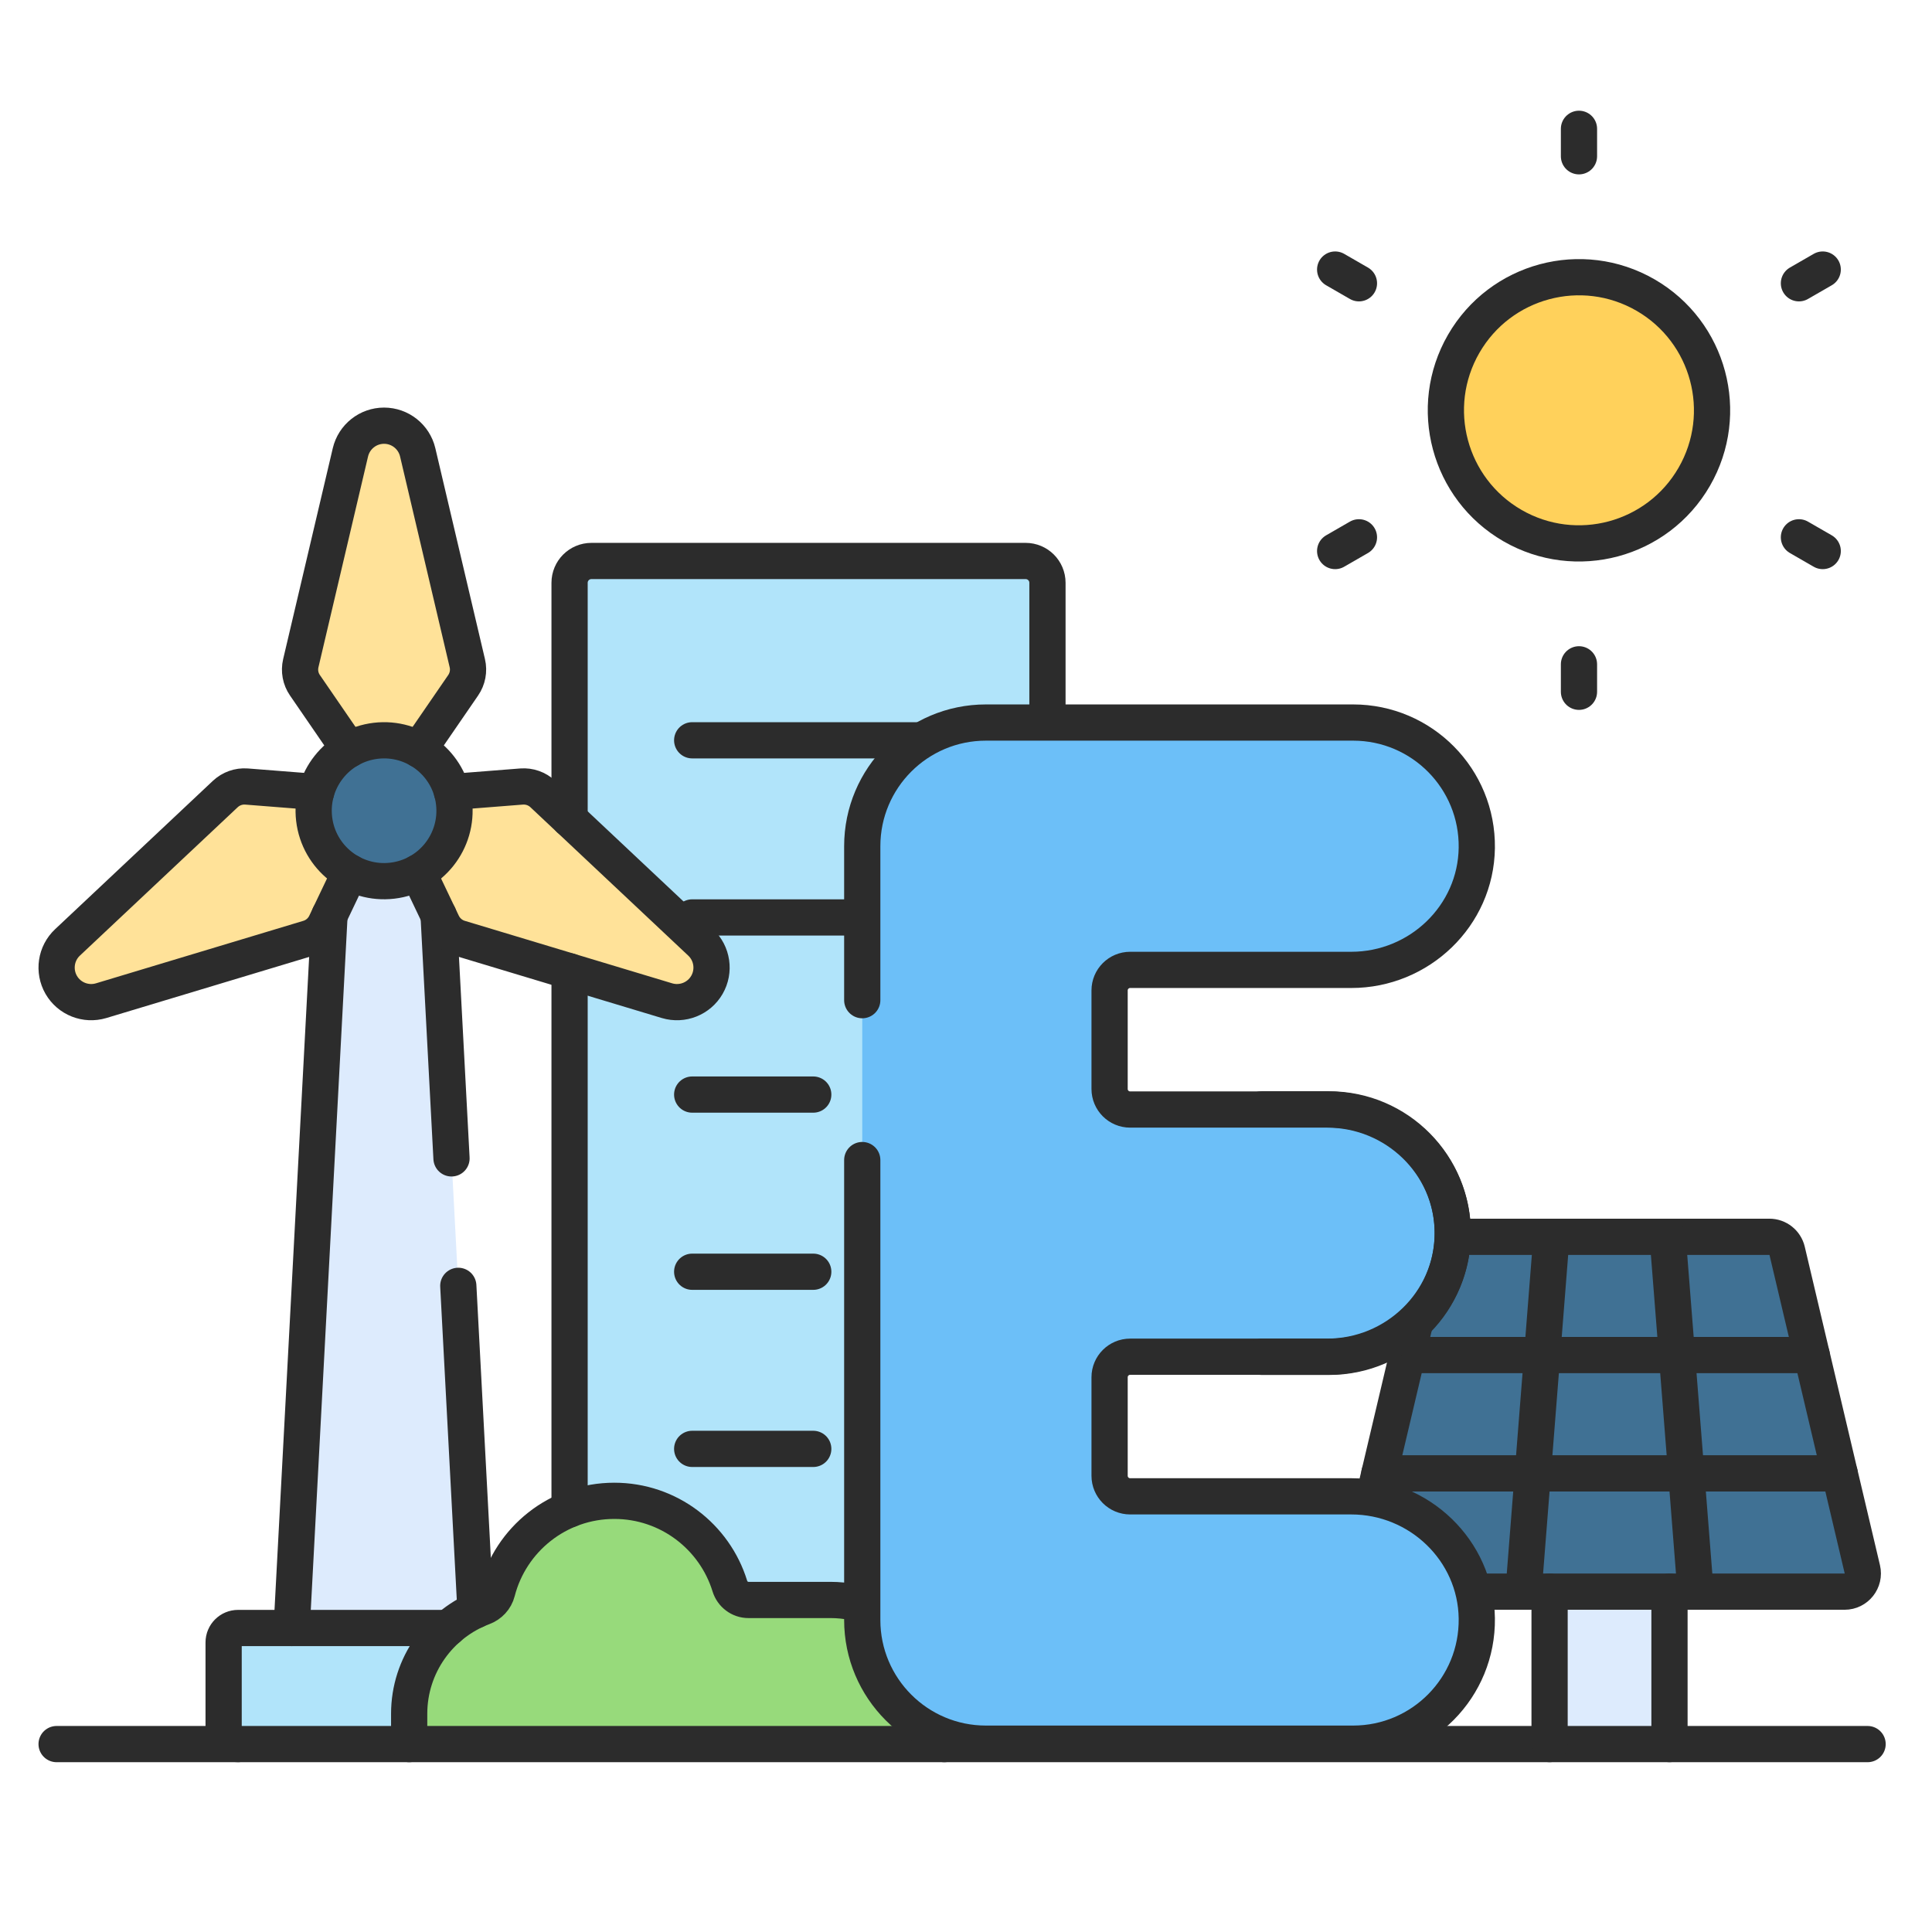 <svg width="80" height="80" viewBox="0 0 80 80" fill="none" xmlns="http://www.w3.org/2000/svg">
<path d="M43.374 24.133V72.218H23.585V24.133C23.585 23.633 23.99 23.227 24.49 23.227H42.469C42.969 23.227 43.374 23.633 43.374 24.133Z" fill="#B1E4FA"/>
<path d="M17.933 33.57L19.728 67.411H12.08L13.876 33.57H17.933Z" fill="#DDEBFD"/>
<path d="M22.549 71.619V68.01C22.549 67.679 22.281 67.411 21.951 67.411H9.857C9.527 67.411 9.259 67.679 9.259 68.01V71.619C9.259 71.95 9.527 72.218 9.857 72.218H21.951C22.281 72.218 22.549 71.95 22.549 71.619Z" fill="#B1E4FA"/>
<path d="M17.295 18.729L19.35 27.462C19.424 27.777 19.362 28.109 19.178 28.375L16.793 31.847H15.012L12.627 28.375C12.443 28.109 12.381 27.777 12.455 27.462L14.51 18.729C14.662 18.082 15.239 17.626 15.903 17.626C16.566 17.626 17.143 18.082 17.295 18.729Z" fill="#FFE299"/>
<path d="M27.621 41.435L19.03 38.848C18.721 38.755 18.465 38.535 18.325 38.243L16.512 34.441L17.402 32.899L21.601 32.569C21.924 32.544 22.242 32.655 22.477 32.877L29.013 39.023C29.497 39.478 29.604 40.206 29.273 40.781C28.941 41.356 28.257 41.627 27.621 41.435Z" fill="#FFE299"/>
<path d="M2.794 39.023L9.33 32.877C9.566 32.656 9.884 32.544 10.207 32.569L14.406 32.899L15.296 34.441L13.483 38.243C13.344 38.535 13.088 38.755 12.777 38.848L4.187 41.435C3.551 41.627 2.867 41.355 2.535 40.781C2.204 40.206 2.311 39.478 2.794 39.023Z" fill="#FFE299"/>
<path d="M15.563 30.673C17.162 30.485 18.612 31.629 18.8 33.228C18.989 34.828 17.845 36.278 16.245 36.466C14.646 36.655 13.196 35.511 13.008 33.911C12.819 32.311 13.963 30.862 15.563 30.673Z" fill="#407194"/>
<path d="M60.609 14.233C59.088 16.869 59.991 20.239 62.626 21.761C65.262 23.282 68.632 22.379 70.154 19.744C71.675 17.108 70.772 13.738 68.137 12.216C65.501 10.695 62.131 11.598 60.609 14.233Z" fill="#FFD15B"/>
<path d="M39.101 72.218V70.964C39.101 68.361 36.991 66.25 34.387 66.25H30.992C30.637 66.25 30.327 66.016 30.222 65.676C29.592 63.631 27.689 62.145 25.437 62.145C23.101 62.145 21.139 63.745 20.585 65.908C20.509 66.206 20.286 66.442 19.998 66.55C18.213 67.222 16.943 68.945 16.943 70.964V72.218H39.101Z" fill="#97DA7B"/>
<path d="M64.165 72.218H69.13V64.397H64.165V72.218Z" fill="#DDEBFD"/>
<path d="M59.295 51.793L56.181 64.979C56.069 65.452 56.428 65.906 56.915 65.906H76.38C76.867 65.906 77.227 65.452 77.115 64.979L74.001 51.793C73.92 51.453 73.616 51.212 73.266 51.212H60.029C59.679 51.212 59.375 51.453 59.295 51.793Z" fill="#407194"/>
<path d="M28.662 30.654H38.295" stroke="#2C2C2C" stroke-width="1.5" stroke-miterlimit="10" stroke-linecap="round" stroke-linejoin="round"/>
<path d="M37.235 37.989H28.662" stroke="#2C2C2C" stroke-width="1.5" stroke-miterlimit="10" stroke-linecap="round" stroke-linejoin="round"/>
<path d="M33.675 45.324H28.662" stroke="#2C2C2C" stroke-width="1.5" stroke-miterlimit="10" stroke-linecap="round" stroke-linejoin="round"/>
<path d="M33.675 52.66H28.662" stroke="#2C2C2C" stroke-width="1.5" stroke-miterlimit="10" stroke-linecap="round" stroke-linejoin="round"/>
<path d="M33.675 59.995H28.662" stroke="#2C2C2C" stroke-width="1.5" stroke-miterlimit="10" stroke-linecap="round" stroke-linejoin="round"/>
<path d="M23.585 33.92V24.134C23.585 23.633 23.989 23.229 24.49 23.229H42.468C42.969 23.229 43.373 23.633 43.373 24.134V35.14" stroke="#2C2C2C" stroke-width="1.5" stroke-miterlimit="10" stroke-linecap="round" stroke-linejoin="round"/>
<path d="M23.585 62.5V40.22" stroke="#2C2C2C" stroke-width="1.5" stroke-miterlimit="10" stroke-linecap="round" stroke-linejoin="round"/>
<path d="M18.696 47.966L18.162 37.903" stroke="#2C2C2C" stroke-width="1.5" stroke-miterlimit="10" stroke-linecap="round" stroke-linejoin="round"/>
<path d="M12.078 67.412L13.644 37.902" stroke="#2C2C2C" stroke-width="1.5" stroke-miterlimit="10" stroke-linecap="round" stroke-linejoin="round"/>
<path d="M19.689 66.681L18.977 53.244" stroke="#2C2C2C" stroke-width="1.5" stroke-miterlimit="10" stroke-linecap="round" stroke-linejoin="round"/>
<path d="M9.857 72.218C9.527 72.218 9.26 71.951 9.26 71.62V68.01C9.26 67.679 9.527 67.412 9.857 67.412H18.562" stroke="#2C2C2C" stroke-width="1.5" stroke-miterlimit="10" stroke-linecap="round" stroke-linejoin="round"/>
<path d="M17.349 31.039L19.179 28.376C19.361 28.11 19.425 27.779 19.351 27.463L17.296 18.73C17.143 18.084 16.567 17.627 15.903 17.627C15.239 17.627 14.663 18.084 14.51 18.73L12.455 27.463C12.381 27.779 12.443 28.11 12.627 28.376L14.456 31.039" stroke="#2C2C2C" stroke-width="1.5" stroke-miterlimit="10" stroke-linecap="round" stroke-linejoin="round"/>
<path d="M18.714 32.795L21.599 32.568C21.922 32.544 22.24 32.656 22.476 32.878L29.012 39.023C29.496 39.477 29.604 40.206 29.272 40.781C28.94 41.356 28.255 41.626 27.619 41.436L19.03 38.848C18.719 38.755 18.464 38.534 18.323 38.243L17.312 36.123" stroke="#2C2C2C" stroke-width="1.5" stroke-miterlimit="10" stroke-linecap="round" stroke-linejoin="round"/>
<path d="M14.493 36.123L13.482 38.243C13.343 38.534 13.087 38.755 12.777 38.848L4.188 41.436C3.551 41.626 2.867 41.356 2.535 40.781C2.204 40.206 2.311 39.477 2.795 39.023L9.33 32.878C9.567 32.656 9.885 32.544 10.206 32.568L13.091 32.795" stroke="#2C2C2C" stroke-width="1.5" stroke-miterlimit="10" stroke-linecap="round" stroke-linejoin="round"/>
<path d="M15.563 30.674C17.162 30.486 18.612 31.63 18.8 33.229C18.989 34.829 17.845 36.279 16.245 36.467C14.646 36.656 13.196 35.512 13.008 33.912C12.819 32.312 13.963 30.863 15.563 30.674Z" stroke="#2C2C2C" stroke-width="1.5" stroke-miterlimit="10" stroke-linecap="round" stroke-linejoin="round"/>
<path d="M2.344 72.219H77.333" stroke="#2C2C2C" stroke-width="1.5" stroke-miterlimit="10" stroke-linecap="round" stroke-linejoin="round"/>
<path d="M60.609 14.235C59.088 16.87 59.991 20.24 62.626 21.762C65.262 23.284 68.632 22.38 70.154 19.745C71.675 17.109 70.772 13.739 68.137 12.217C65.501 10.696 62.131 11.599 60.609 14.235Z" stroke="#2C2C2C" stroke-width="1.5" stroke-miterlimit="10" stroke-linecap="round" stroke-linejoin="round"/>
<path d="M56.271 11.73L55.286 11.162" stroke="#2C2C2C" stroke-width="1.5" stroke-miterlimit="10" stroke-linecap="round" stroke-linejoin="round"/>
<path d="M56.271 22.249L55.286 22.817" stroke="#2C2C2C" stroke-width="1.5" stroke-miterlimit="10" stroke-linecap="round" stroke-linejoin="round"/>
<path d="M65.382 27.508V28.645" stroke="#2C2C2C" stroke-width="1.5" stroke-miterlimit="10" stroke-linecap="round" stroke-linejoin="round"/>
<path d="M74.49 22.249L75.475 22.817" stroke="#2C2C2C" stroke-width="1.5" stroke-miterlimit="10" stroke-linecap="round" stroke-linejoin="round"/>
<path d="M74.49 11.73L75.475 11.162" stroke="#2C2C2C" stroke-width="1.5" stroke-miterlimit="10" stroke-linecap="round" stroke-linejoin="round"/>
<path d="M65.382 6.471V5.334" stroke="#2C2C2C" stroke-width="1.5" stroke-miterlimit="10" stroke-linecap="round" stroke-linejoin="round"/>
<path d="M39.101 72.219V70.965C39.101 68.362 36.991 66.251 34.387 66.251H30.992C30.637 66.251 30.327 66.016 30.222 65.677C29.592 63.632 27.689 62.146 25.437 62.146C23.101 62.146 21.139 63.745 20.585 65.909C20.509 66.207 20.286 66.443 19.998 66.551C18.213 67.223 16.943 68.945 16.943 70.965V72.219" stroke="#2C2C2C" stroke-width="1.5" stroke-miterlimit="10" stroke-linecap="round" stroke-linejoin="round"/>
<path d="M64.165 72.218V65.906" stroke="#2C2C2C" stroke-width="1.5" stroke-miterlimit="10" stroke-linecap="round" stroke-linejoin="round"/>
<path d="M69.13 72.218V65.906" stroke="#2C2C2C" stroke-width="1.5" stroke-miterlimit="10" stroke-linecap="round" stroke-linejoin="round"/>
<path d="M59.295 51.794L56.181 64.98C56.069 65.453 56.428 65.907 56.915 65.907H76.38C76.867 65.907 77.227 65.453 77.115 64.98L74.001 51.794C73.92 51.454 73.616 51.213 73.266 51.213H60.029C59.679 51.213 59.375 51.454 59.295 51.794Z" stroke="#2C2C2C" stroke-width="1.5" stroke-miterlimit="10" stroke-linecap="round" stroke-linejoin="round"/>
<path d="M69.053 51.213L70.21 65.907" stroke="#2C2C2C" stroke-width="1.5" stroke-miterlimit="10" stroke-linecap="round" stroke-linejoin="round"/>
<path d="M64.242 51.213L63.085 65.907" stroke="#2C2C2C" stroke-width="1.5" stroke-miterlimit="10" stroke-linecap="round" stroke-linejoin="round"/>
<path d="M75.02 56.11H58.273" stroke="#2C2C2C" stroke-width="1.5" stroke-miterlimit="10" stroke-linecap="round" stroke-linejoin="round"/>
<path d="M76.176 61.009H57.118" stroke="#2C2C2C" stroke-width="1.5" stroke-miterlimit="10" stroke-linecap="round" stroke-linejoin="round"/>
<path d="M56.166 61.96H46.797C46.327 61.96 45.946 61.579 45.946 61.109V57.03C45.946 56.56 46.327 56.179 46.797 56.179H55.171C57.985 56.179 60.331 53.94 60.368 51.126C60.405 48.267 58.098 45.937 55.247 45.937H46.797C46.327 45.937 45.946 45.556 45.946 45.086V43.128V41.006C45.946 40.536 46.327 40.155 46.797 40.155H56.166C58.981 40.155 61.327 37.916 61.363 35.102C61.401 32.243 59.094 29.913 56.243 29.913H41.651H40.743C37.914 29.913 35.704 32.206 35.704 35.034V67.081C35.704 69.909 37.997 72.202 40.825 72.202H56.243C59.094 72.202 61.401 69.873 61.363 67.013C61.327 64.199 58.981 61.96 56.166 61.96Z" fill="#6CBFF8"/>
<path d="M52.239 45.937H55.034C57.885 45.937 60.192 48.266 60.155 51.126C60.118 53.94 57.773 56.179 54.958 56.179H46.797C46.327 56.179 45.946 56.56 45.946 57.029V61.109C45.946 61.579 46.327 61.96 46.797 61.96H55.954C58.768 61.96 61.114 64.199 61.151 67.013C61.188 69.873 58.881 72.202 56.03 72.202H40.825C37.997 72.202 35.704 69.909 35.704 67.081V48.036" stroke="#2C2C2C" stroke-width="1.5" stroke-miterlimit="10" stroke-linecap="round" stroke-linejoin="round"/>
<path d="M52.239 56.184H55.034C57.885 56.184 60.192 53.855 60.155 50.995C60.118 48.181 57.773 45.943 54.958 45.943H46.797C46.327 45.943 45.946 45.562 45.946 45.092V41.012C45.946 40.542 46.327 40.161 46.797 40.161H55.954C58.768 40.161 61.114 37.922 61.151 35.108C61.188 32.248 58.881 29.919 56.03 29.919H40.825C37.997 29.919 35.704 32.212 35.704 35.04V41.415" stroke="#2C2C2C" stroke-width="1.5" stroke-miterlimit="10" stroke-linecap="round" stroke-linejoin="round"/>
</svg>
